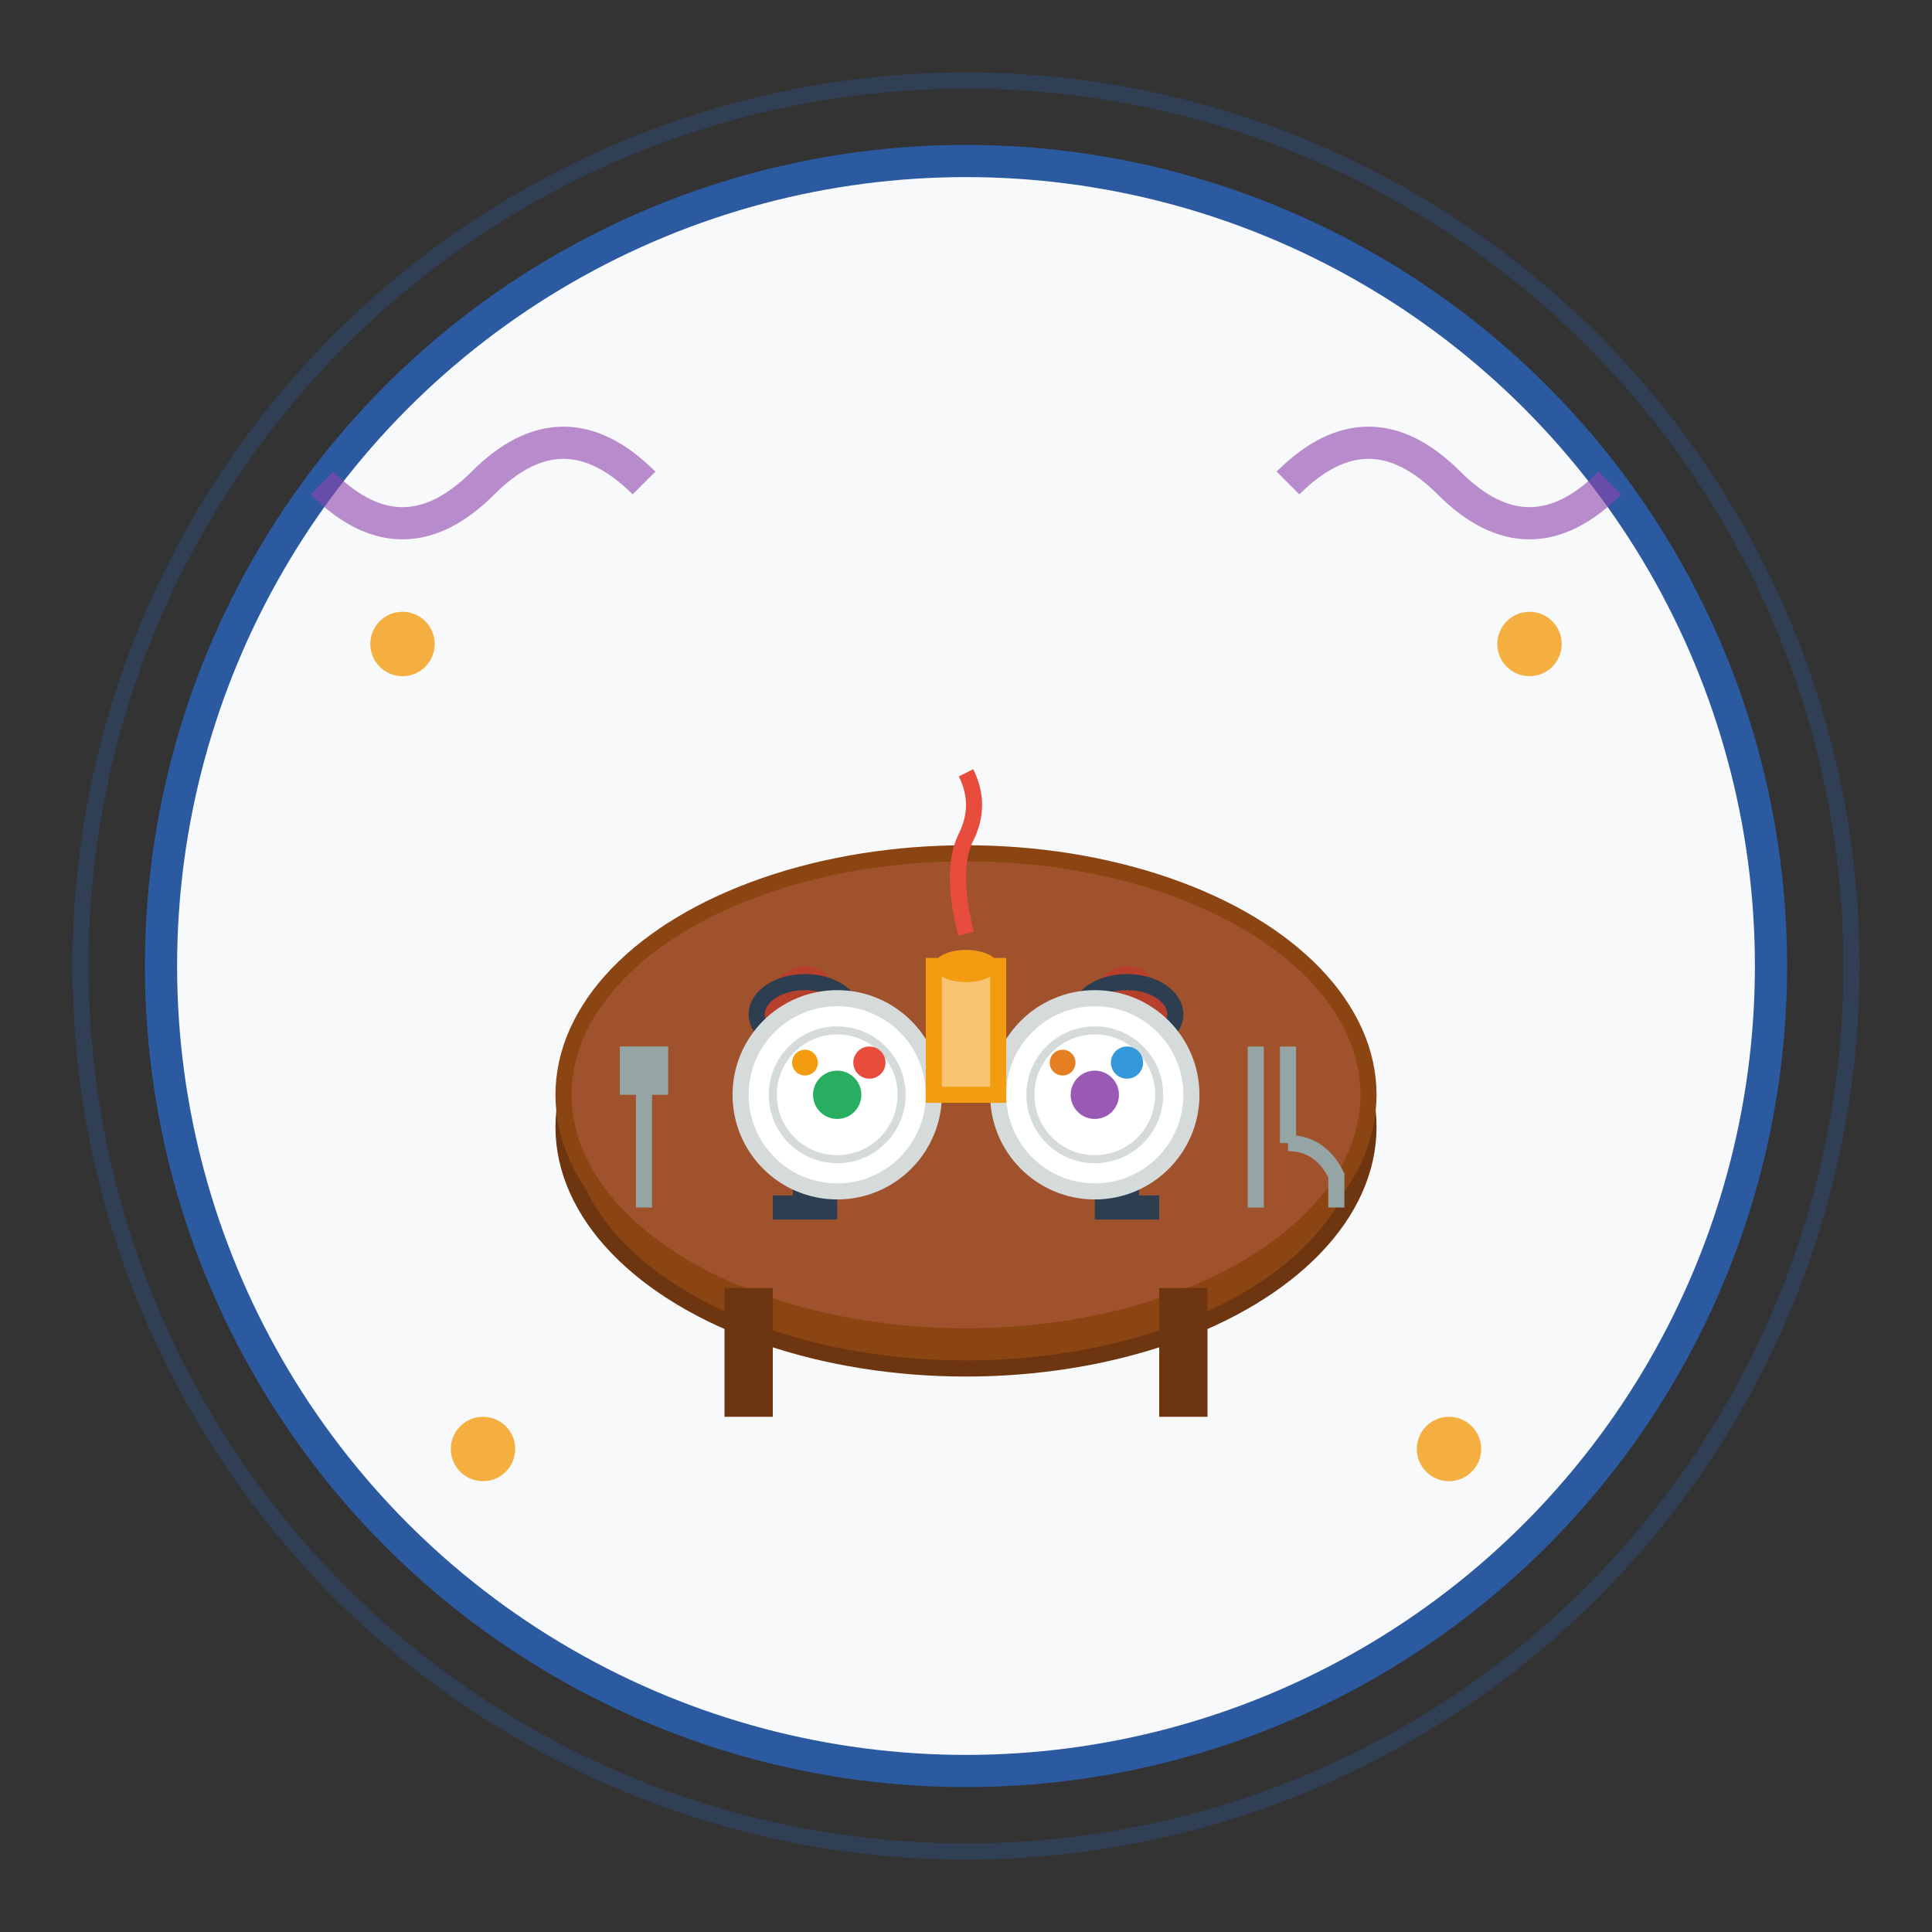 <svg width="120" height="120" viewBox="0 0 120 120" fill="none" xmlns="http://www.w3.org/2000/svg">
  <rect x="0" y="0" width="120" height="120" fill="#333333" stroke="none"/>
  <!-- Background circle -->
  <circle cx="60" cy="60" r="50" fill="#f8f9fa" stroke="#2c5aa0" stroke-width="2"/>
  
  <!-- Private dining elements -->
  <g transform="translate(60, 60)">
    <!-- Private dining table -->
    <ellipse cx="0" cy="10" rx="25" ry="15" fill="#8b4513" stroke="#6d3510" stroke-width="1"/>
    <ellipse cx="0" cy="8" rx="25" ry="15" fill="#a0522d" stroke="#8b4513" stroke-width="1"/>
    
    <!-- Table legs -->
    <rect x="-15" y="20" width="3" height="8" fill="#6d3510"/>
    <rect x="12" y="20" width="3" height="8" fill="#6d3510"/>
    
    <!-- Wine glasses -->
    <g transform="translate(-10, 0)">
      <path d="M0 8 L0 15 M-2 15 L2 15" stroke="#2c3e50" stroke-width="1.5"/>
      <ellipse cx="0" cy="5" rx="3" ry="5" fill="#c0392b" opacity="0.7"/>
      <ellipse cx="0" cy="3" rx="3" ry="2" fill="none" stroke="#2c3e50" stroke-width="1"/>
    </g>
    
    <g transform="translate(10, 0)">
      <path d="M0 8 L0 15 M-2 15 L2 15" stroke="#2c3e50" stroke-width="1.5"/>
      <ellipse cx="0" cy="5" rx="3" ry="5" fill="#c0392b" opacity="0.7"/>
      <ellipse cx="0" cy="3" rx="3" ry="2" fill="none" stroke="#2c3e50" stroke-width="1"/>
    </g>
    
    <!-- Elegant plates -->
    <circle cx="-8" cy="8" r="6" fill="white" stroke="#d5dbdb" stroke-width="1"/>
    <circle cx="8" cy="8" r="6" fill="white" stroke="#d5dbdb" stroke-width="1"/>
    <circle cx="-8" cy="8" r="4" fill="none" stroke="#d5dbdb" stroke-width="0.5"/>
    <circle cx="8" cy="8" r="4" fill="none" stroke="#d5dbdb" stroke-width="0.5"/>
    
    <!-- Gourmet food presentation -->
    <circle cx="-8" cy="8" r="1.5" fill="#27ae60"/>
    <circle cx="-6" cy="6" r="1" fill="#e74c3c"/>
    <circle cx="-10" cy="6" r="0.8" fill="#f39c12"/>
    
    <circle cx="8" cy="8" r="1.5" fill="#9b59b6"/>
    <circle cx="10" cy="6" r="1" fill="#3498db"/>
    <circle cx="6" cy="6" r="0.8" fill="#e67e22"/>
    
    <!-- Candle -->
    <rect x="-2" y="0" width="4" height="8" fill="#f8c471" stroke="#f39c12" stroke-width="1"/>
    <ellipse cx="0" cy="0" rx="2" ry="1" fill="#f39c12"/>
    <path d="M0 -2 Q-1 -6 0 -8 Q1 -10 0 -12" stroke="#e74c3c" stroke-width="1" fill="none"/>
    
    <!-- Silverware -->
    <g transform="translate(-20, 5)">
      <path d="M0 0 L0 10 M-1 0 L-1 3 M1 0 L1 3 M0 3 L0 5" stroke="#95a5a6" stroke-width="1"/>
    </g>
    
    <g transform="translate(20, 5)">
      <path d="M0 0 L0 6 M-2 0 L-2 10 M0 6 Q2 6 3 8 L3 10" stroke="#95a5a6" stroke-width="1"/>
    </g>
    
    <!-- Luxury elements -->
    <circle cx="-35" cy="-20" r="2" fill="#f39c12" opacity="0.8"/>
    <circle cx="35" cy="-20" r="2" fill="#f39c12" opacity="0.8"/>
    <circle cx="-30" cy="30" r="2" fill="#f39c12" opacity="0.8"/>
    <circle cx="30" cy="30" r="2" fill="#f39c12" opacity="0.8"/>
    
    <!-- Private dining curtains -->
    <path d="M-40 -30 Q-35 -25 -30 -30 Q-25 -35 -20 -30" stroke="#8e44ad" stroke-width="2" fill="none" opacity="0.6"/>
    <path d="M40 -30 Q35 -25 30 -30 Q25 -35 20 -30" stroke="#8e44ad" stroke-width="2" fill="none" opacity="0.6"/>
  </g>
  
  <!-- Decorative border -->
  <circle cx="60" cy="60" r="55" fill="none" stroke="#2c5aa0" stroke-width="1" opacity="0.3"/>
</svg>
